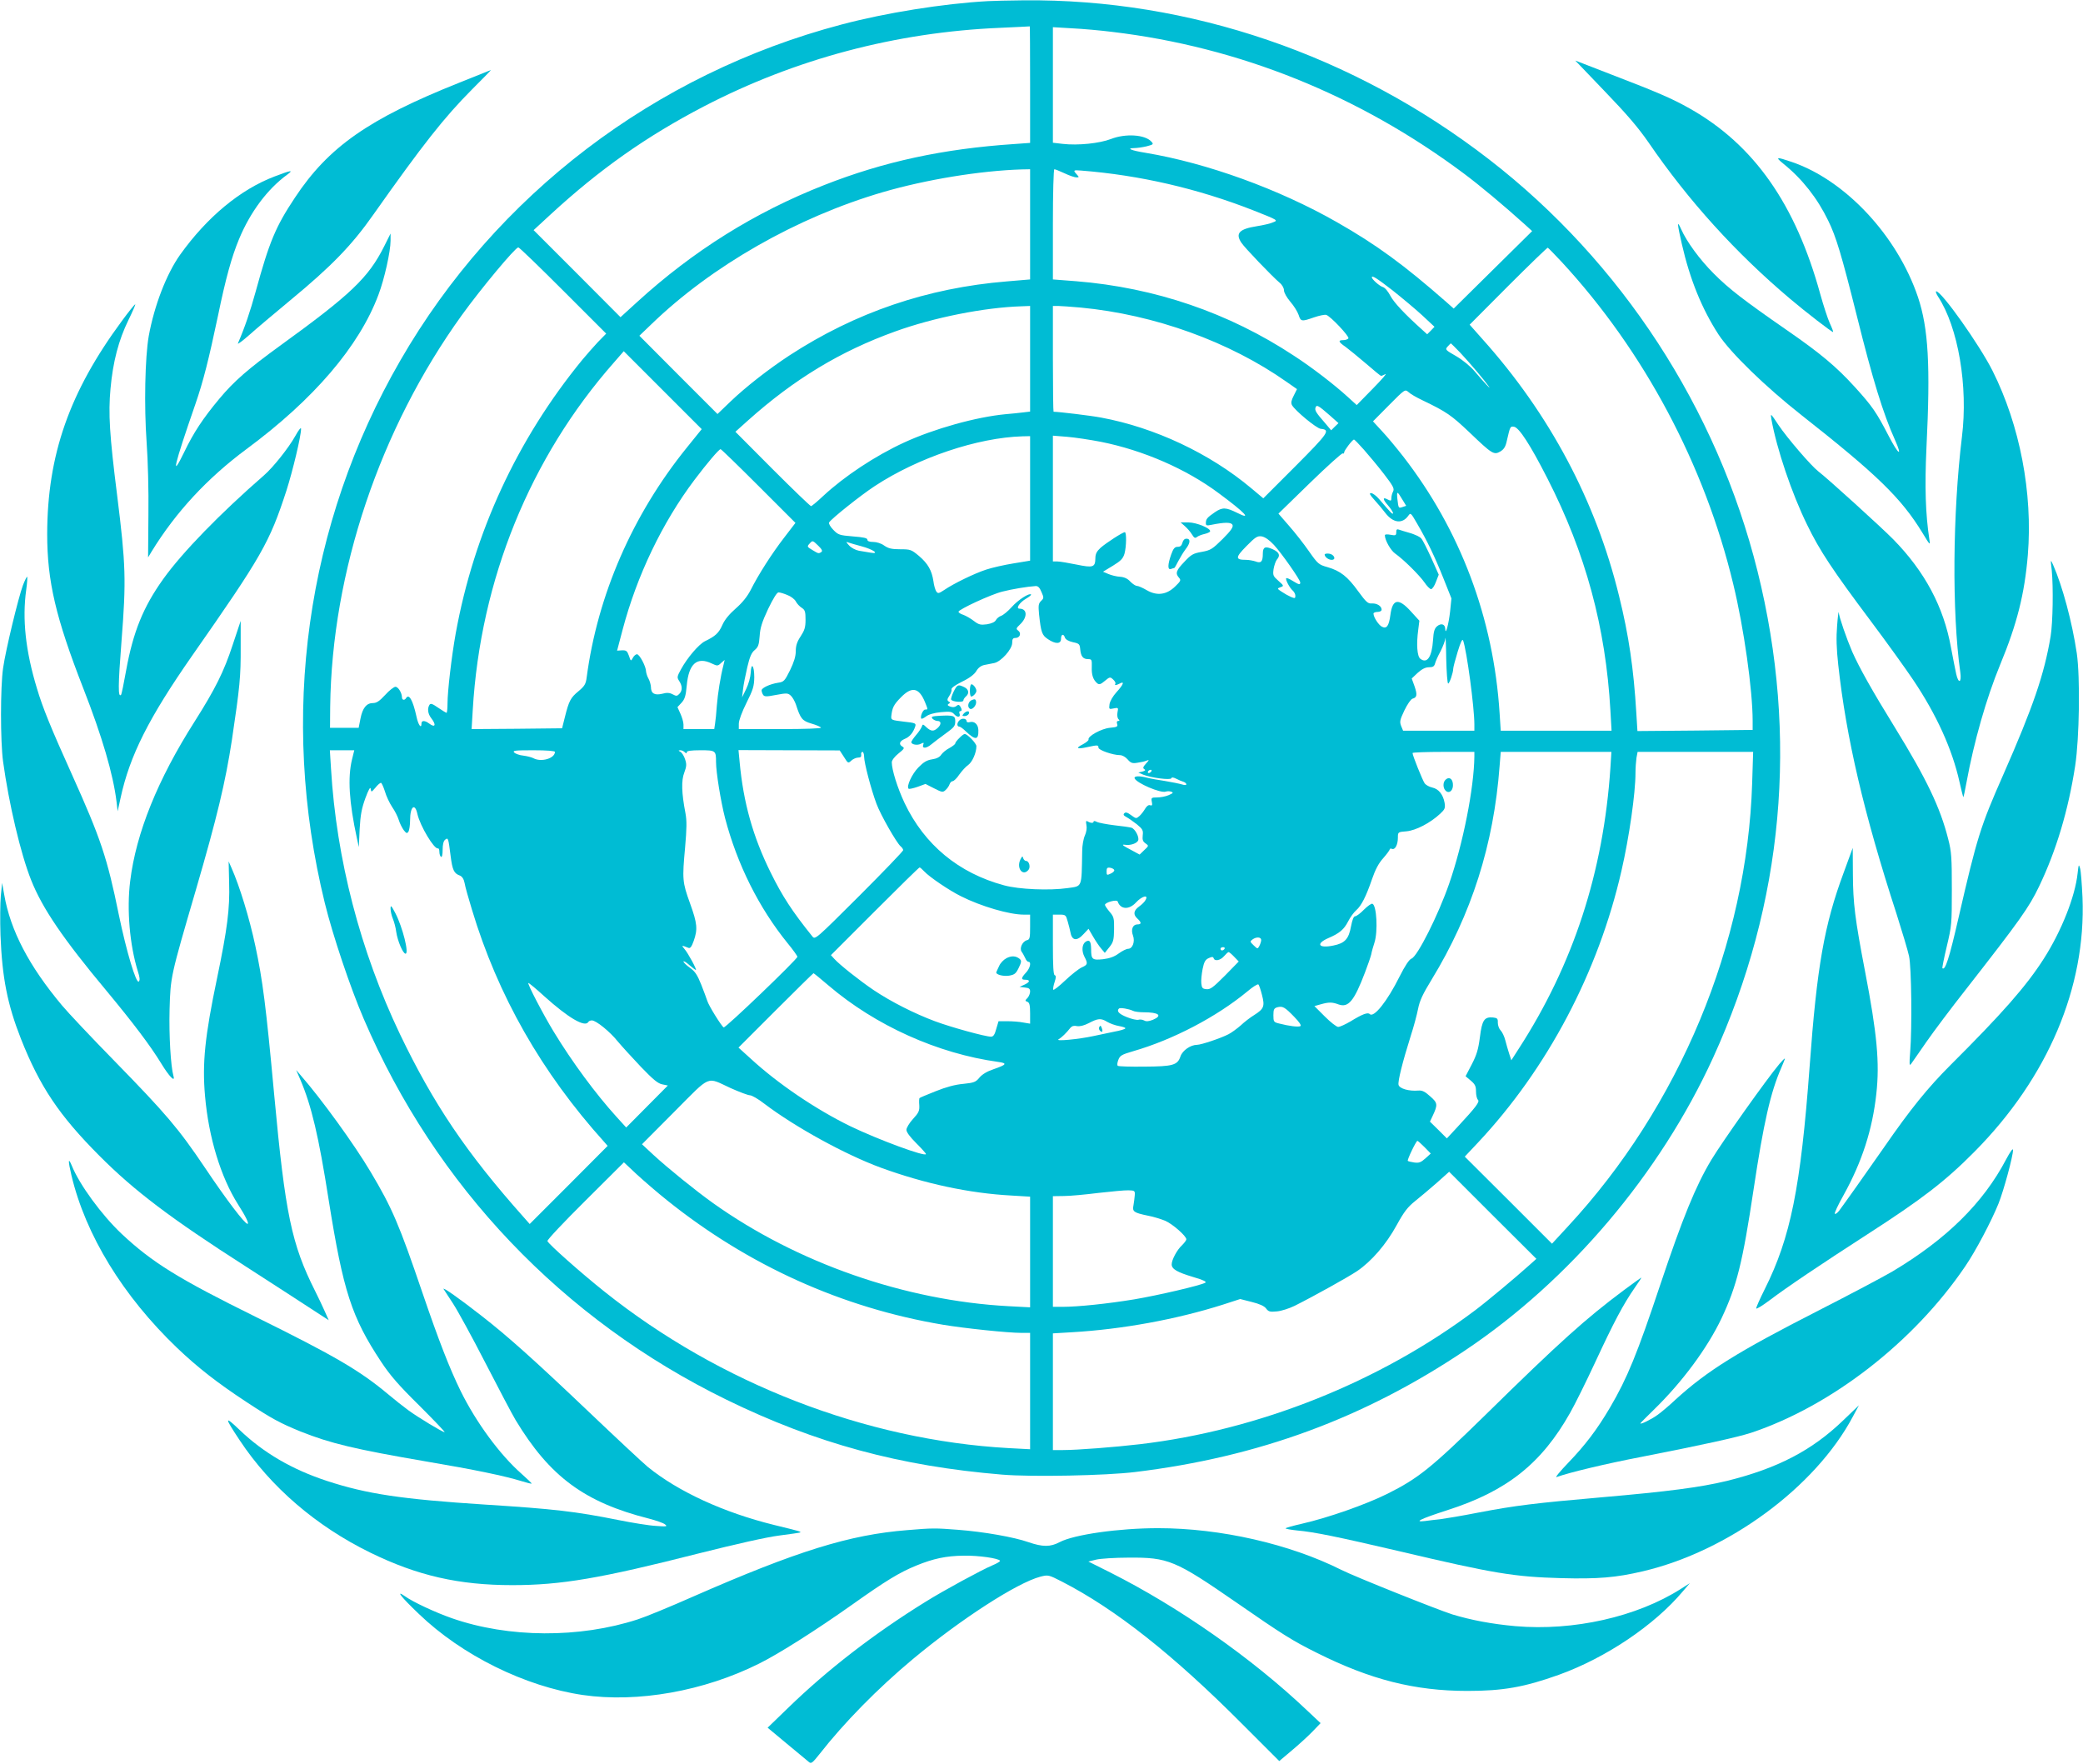 <?xml version="1.0" standalone="no"?>
<!DOCTYPE svg PUBLIC "-//W3C//DTD SVG 20010904//EN"
 "http://www.w3.org/TR/2001/REC-SVG-20010904/DTD/svg10.dtd">
<svg version="1.0" xmlns="http://www.w3.org/2000/svg"
 width="1280pt" height="1084pt" viewBox="0 0 1280 1084"
 preserveAspectRatio="xMidYMid meet">
<g transform="translate(0,1084) scale(0.1,-0.1)"
fill="#00bcd4" stroke="none">
<path d="M6070 10833 c-274 -15 -629 -72 -900 -144 -1147 -303 -2122 -1045
-2710 -2064 -581 -1006 -745 -2188 -464 -3334 48 -196 157 -521 239 -711 442
-1030 1223 -1849 2230 -2341 549 -268 1065 -408 1694 -460 181 -15 637 -6 816
16 758 92 1408 331 2029 748 642 430 1197 1085 1523 1798 433 948 526 1973
273 2989 -249 1000 -836 1901 -1649 2530 -831 643 -1842 988 -2861 978 -91 -1
-190 -3 -220 -5z m260 -512 l0 -359 -97 -7 c-436 -29 -802 -108 -1168 -252
-428 -168 -806 -405 -1150 -719 l-102 -93 -267 268 -267 267 103 95 c303 279
590 481 943 665 562 292 1180 456 1820 483 99 4 181 9 183 9 1 1 2 -160 2
-357z m505 323 c781 -93 1516 -389 2160 -870 98 -73 244 -195 375 -313 l45
-41 -241 -238 -241 -238 -44 39 c-261 229 -430 353 -674 492 -354 202 -797
363 -1175 426 -87 14 -122 28 -72 29 18 0 53 5 78 11 42 11 44 13 29 29 -39
43 -158 51 -248 16 -70 -27 -203 -41 -297 -30 l-60 7 0 355 0 355 118 -7 c64
-3 176 -13 247 -22z m-505 -1182 l0 -339 -142 -12 c-490 -40 -932 -191 -1337
-455 -128 -84 -268 -193 -364 -285 l-78 -75 -240 240 -240 241 73 70 c371 359
895 658 1422 812 267 78 599 132 854 140 l52 1 0 -338z m212 313 c29 -14 62
-25 72 -25 18 0 18 1 3 18 -24 26 -22 28 26 24 360 -28 718 -111 1057 -244
155 -61 155 -62 123 -74 -17 -8 -62 -18 -100 -24 -108 -17 -133 -44 -95 -101
18 -29 192 -210 235 -246 16 -13 27 -33 27 -47 0 -14 17 -44 39 -70 22 -25 44
-61 51 -81 13 -41 18 -42 95 -15 32 11 66 18 75 15 26 -8 143 -132 136 -144
-4 -6 -18 -11 -32 -11 -33 0 -30 -11 14 -41 20 -15 77 -61 126 -103 48 -42 90
-76 93 -76 2 0 14 5 26 11 12 6 -23 -34 -77 -89 l-99 -101 -56 51 c-81 74
-221 182 -331 253 -399 263 -853 418 -1337 457 l-143 11 0 339 c0 194 4 338 9
338 5 0 33 -11 63 -25z m-3082 -720 l265 -265 -51 -52 c-27 -29 -70 -78 -95
-108 -401 -489 -667 -1064 -779 -1684 -25 -140 -50 -353 -50 -428 0 -32 -3
-58 -6 -58 -3 0 -26 14 -51 31 -36 25 -47 29 -54 18 -14 -23 -10 -55 11 -82
33 -42 24 -61 -14 -32 -25 19 -46 19 -46 0 0 -37 -20 -10 -31 43 -22 100 -46
142 -64 112 -9 -15 -25 -12 -25 5 0 27 -23 65 -40 65 -9 0 -38 -22 -63 -50
-35 -38 -53 -50 -75 -50 -40 0 -64 -30 -77 -96 l-11 -56 -88 0 -88 0 1 129
c10 830 305 1708 810 2408 117 162 327 414 346 415 6 0 129 -119 275 -265z
m6137 175 c506 -548 878 -1246 1054 -1980 65 -267 119 -651 119 -840 l0 -55
-354 -4 -354 -3 -7 113 c-16 268 -46 475 -106 717 -143 585 -428 1120 -840
1579 l-78 88 237 238 c130 130 240 236 243 235 4 -2 42 -41 86 -88z m-1040
-174 c59 -47 142 -116 183 -154 l75 -70 -22 -23 -23 -23 -32 29 c-109 98 -172
166 -194 207 -14 27 -33 50 -46 54 -21 6 -68 48 -68 60 0 14 30 -5 127 -80z
m-2227 -420 l0 -325 -42 -5 c-24 -3 -72 -8 -108 -11 -181 -17 -439 -89 -624
-174 -178 -82 -368 -208 -498 -329 -36 -34 -70 -62 -74 -62 -5 0 -112 103
-237 228 l-228 229 78 70 c283 253 567 425 903 546 237 86 549 148 778 155
l52 2 0 -324z m312 314 c452 -43 913 -209 1265 -457 l63 -44 -20 -40 c-15 -29
-18 -44 -11 -58 19 -34 150 -143 177 -146 61 -6 49 -24 -155 -229 l-198 -198
-74 62 c-255 214 -593 373 -922 434 -62 12 -262 36 -293 36 -2 0 -4 146 -4
325 l0 325 33 0 c17 0 80 -5 139 -10z m2331 -277 c56 -59 151 -172 176 -208
17 -25 -30 26 -87 93 -25 30 -72 69 -113 93 -68 39 -70 41 -53 60 9 10 18 19
20 19 1 0 27 -26 57 -57z m-4753 -584 c-333 -412 -548 -905 -615 -1412 -5 -40
-13 -53 -50 -84 -49 -40 -59 -60 -84 -160 l-17 -68 -278 -3 -278 -2 7 117 c47
801 353 1552 868 2136 l60 69 240 -240 239 -239 -92 -114z m4520 292 c150 -72
178 -92 290 -198 140 -134 150 -140 190 -117 22 14 32 29 40 68 20 86 20 87
43 84 31 -4 100 -110 206 -318 235 -460 358 -914 387 -1427 l7 -123 -341 0
-340 0 -7 108 c-37 583 -242 1126 -593 1578 -39 50 -96 119 -128 153 l-57 62
98 99 c98 99 99 99 120 81 11 -11 49 -33 85 -50z m-569 -93 l54 -48 -23 -22
-22 -22 -37 44 c-57 65 -65 79 -59 96 7 19 17 13 87 -48z m-1841 -510 l0 -383
-103 -17 c-56 -9 -131 -26 -167 -38 -71 -23 -201 -86 -259 -126 -32 -21 -37
-22 -47 -9 -6 8 -15 37 -18 63 -10 67 -34 109 -89 156 -47 39 -52 41 -115 41
-53 0 -73 5 -99 23 -18 13 -46 22 -67 22 -24 0 -36 5 -36 14 0 10 -24 15 -89
20 -83 7 -90 9 -121 41 -18 19 -29 38 -25 45 14 23 193 166 280 223 266 175
632 298 908 306 l47 1 0 -382z m436 347 c259 -52 522 -166 721 -314 165 -122
210 -170 115 -122 -69 34 -90 35 -136 4 -48 -33 -56 -42 -56 -67 0 -15 5 -17
33 -11 84 17 124 17 131 -1 5 -13 -10 -35 -61 -86 -63 -62 -73 -69 -128 -79
-53 -9 -66 -17 -107 -61 -51 -53 -57 -71 -33 -98 13 -15 11 -20 -23 -53 -53
-52 -113 -60 -176 -23 -24 14 -51 26 -60 26 -8 0 -26 12 -40 26 -16 18 -36 28
-63 30 -21 1 -53 9 -72 17 l-33 14 61 37 c49 30 62 44 71 74 12 44 13 132 2
132 -13 0 -115 -66 -149 -96 -24 -22 -32 -38 -32 -65 -1 -55 -14 -59 -116 -38
-49 10 -102 19 -117 19 l-28 0 0 386 0 387 88 -7 c48 -4 141 -18 208 -31z
m1615 -48 c30 -34 86 -101 123 -149 57 -74 65 -90 57 -107 -6 -11 -11 -29 -11
-41 0 -18 -3 -19 -21 -10 -34 19 -34 3 0 -35 17 -20 31 -41 31 -48 -1 -11 -11
-1 -86 87 -17 20 -39 36 -49 36 -13 0 -8 -10 21 -42 22 -24 52 -60 67 -80 48
-62 104 -69 141 -17 14 20 16 18 54 -48 62 -106 109 -204 162 -337 l49 -123
-8 -79 c-9 -81 -29 -153 -30 -108 -1 29 -25 37 -50 16 -16 -13 -22 -33 -25
-85 -7 -104 -36 -147 -78 -115 -20 15 -25 90 -13 178 l7 56 -52 57 c-76 84
-113 78 -126 -21 -9 -68 -23 -88 -52 -73 -21 11 -52 59 -52 81 0 5 11 10 25
10 15 0 25 6 25 14 0 22 -29 40 -60 38 -24 -2 -35 8 -84 75 -65 90 -109 125
-188 148 -54 15 -60 20 -114 97 -31 45 -86 115 -122 156 l-66 76 193 188 c106
103 197 185 202 182 5 -3 9 0 9 7 0 11 50 77 60 78 3 1 30 -27 61 -62z m-3719
-224 l226 -226 -69 -90 c-75 -97 -159 -228 -207 -324 -21 -40 -51 -77 -91
-112 -39 -34 -68 -69 -82 -101 -22 -50 -43 -69 -107 -100 -38 -19 -108 -101
-147 -172 -25 -46 -26 -50 -11 -73 20 -31 20 -59 0 -79 -13 -14 -19 -14 -41
-2 -19 10 -36 11 -64 3 -47 -11 -69 2 -69 42 -1 14 -7 37 -15 51 -8 14 -14 34
-15 44 0 30 -40 106 -56 106 -7 0 -19 -10 -25 -22 -12 -22 -13 -22 -24 12 -11
30 -16 35 -43 34 l-30 -2 34 129 c88 333 244 658 442 921 77 102 150 188 160
188 4 0 109 -102 234 -227z m3957 -85 l22 -36 -21 -7 c-27 -9 -26 -9 -33 48
-5 52 -2 52 32 -5z m-791 -276 c49 -53 162 -215 162 -231 0 -16 -8 -14 -47 10
-19 12 -36 19 -39 16 -7 -7 21 -60 40 -76 9 -8 16 -22 16 -32 0 -16 -3 -17
-27 -7 -16 7 -41 21 -57 32 -29 19 -29 20 -7 28 21 7 21 9 -13 39 -33 29 -35
34 -30 72 4 23 13 49 20 58 23 26 16 45 -25 64 -47 21 -61 14 -61 -28 0 -48
-11 -60 -44 -47 -15 5 -42 10 -59 10 -67 0 -67 14 2 84 57 58 68 64 95 60 20
-4 46 -22 74 -52z m-2781 -44 c-17 -11 -18 -10 -56 13 -32 19 -33 21 -15 40
17 19 18 19 51 -13 24 -23 29 -34 20 -40z m248 35 c71 -19 113 -49 55 -39 -19
3 -52 9 -72 12 -21 4 -47 18 -60 32 -21 23 -21 25 -3 18 11 -4 47 -14 80 -23z
m1105 -281 c15 -34 15 -38 -3 -55 -16 -16 -17 -28 -12 -82 12 -111 18 -128 54
-152 47 -32 81 -31 81 2 0 29 16 33 24 7 4 -11 22 -22 49 -28 39 -8 42 -12 45
-44 4 -44 18 -60 48 -60 23 0 24 -4 23 -48 -2 -49 8 -79 34 -101 12 -9 21 -6
46 15 30 25 33 26 51 9 11 -10 17 -22 14 -26 -7 -12 3 -11 27 1 31 17 23 -6
-20 -53 -22 -24 -40 -55 -43 -74 -4 -31 -3 -32 25 -26 29 6 30 5 24 -24 -3
-17 -1 -35 6 -42 8 -8 8 -11 -2 -11 -8 0 -10 -7 -6 -19 5 -16 -1 -19 -45 -23
-52 -5 -137 -52 -131 -72 2 -5 -14 -18 -34 -29 -48 -24 -39 -32 25 -18 65 14
70 14 70 -3 0 -15 89 -46 132 -46 14 0 34 -11 47 -26 19 -22 29 -26 59 -21 21
3 46 8 57 13 18 7 18 5 -3 -18 -18 -20 -21 -28 -10 -34 9 -6 6 -10 -12 -15
l-25 -6 30 -13 c47 -19 168 -35 173 -22 2 7 12 6 30 -3 15 -8 35 -16 45 -19 9
-3 17 -10 17 -15 0 -6 -11 -6 -27 -1 -16 5 -62 14 -103 21 -41 6 -91 15 -110
20 -50 13 -82 11 -78 -3 10 -29 161 -94 192 -82 9 3 24 3 34 -1 14 -5 11 -9
-17 -21 -18 -8 -50 -14 -71 -14 -35 0 -37 -2 -32 -27 4 -20 2 -25 -10 -21 -9
4 -21 -4 -31 -21 -8 -14 -24 -35 -35 -45 -20 -17 -21 -17 -51 5 -23 17 -34 20
-42 12 -8 -8 -5 -14 12 -23 13 -7 42 -27 65 -45 35 -29 40 -37 36 -68 -3 -27
1 -38 17 -49 21 -15 21 -15 -8 -42 l-28 -27 -48 26 c-58 30 -67 38 -40 34 31
-5 72 9 79 27 8 20 -19 71 -41 78 -10 3 -57 10 -105 15 -48 6 -97 15 -108 21
-12 6 -20 7 -20 1 0 -10 -19 -9 -37 2 -10 6 -11 0 -7 -22 4 -19 0 -43 -9 -64
-9 -19 -17 -62 -17 -98 -4 -228 2 -213 -90 -226 -111 -16 -299 -8 -390 17
-279 75 -489 249 -611 505 -44 93 -79 205 -79 251 0 12 17 35 41 54 35 28 39
34 25 42 -25 14 -19 34 14 48 30 12 52 39 64 76 6 20 2 22 -71 30 -75 9 -78
10 -76 34 6 52 14 69 58 114 68 70 112 62 149 -28 19 -47 19 -46 1 -46 -14 0
-33 -46 -23 -56 3 -2 16 4 29 14 15 12 49 22 90 26 58 5 68 4 84 -14 19 -21
40 -17 31 6 -3 8 -1 14 4 14 12 0 12 11 1 29 -8 12 -13 12 -24 3 -9 -8 -22 -9
-37 -4 -17 6 -20 11 -11 17 11 6 11 9 0 15 -10 7 -9 14 5 35 10 15 15 32 13
39 -3 8 22 26 64 47 46 22 76 45 88 65 12 21 30 34 50 38 17 3 44 9 61 12 42
9 110 85 110 124 0 23 4 30 20 30 27 0 38 29 17 45 -15 11 -13 15 12 39 46 44
44 96 -4 96 -25 0 0 38 41 62 19 11 33 23 30 25 -11 11 -80 -33 -119 -77 -23
-26 -53 -50 -65 -54 -12 -4 -27 -16 -32 -26 -6 -12 -26 -21 -55 -26 -39 -5
-50 -3 -80 20 -19 15 -49 32 -65 38 -17 5 -30 14 -30 19 0 14 200 107 270 124
58 15 154 31 205 34 14 0 24 -10 35 -37z m-1562 -18 c22 -8 45 -26 52 -39 7
-14 24 -32 37 -40 20 -13 23 -24 23 -73 0 -47 -6 -65 -30 -102 -22 -33 -30
-57 -30 -91 0 -32 -11 -67 -35 -117 -33 -66 -38 -72 -73 -77 -51 -8 -102 -32
-102 -47 0 -7 4 -19 9 -27 8 -12 19 -13 80 -1 65 12 73 12 91 -5 10 -9 24 -34
31 -54 28 -87 38 -100 95 -117 29 -8 56 -20 59 -25 4 -5 -94 -9 -249 -9 l-256
0 0 33 c0 20 19 72 47 128 41 82 47 102 48 158 0 72 -19 96 -22 26 -1 -24 -13
-68 -27 -97 l-26 -53 6 50 c3 28 15 88 26 135 15 64 26 90 46 106 21 18 26 31
30 85 3 50 14 86 52 167 31 64 54 102 64 102 9 0 33 -7 54 -16z m4061 -544 c8
0 31 67 31 91 0 8 12 54 27 103 19 62 29 83 34 70 22 -61 69 -410 69 -516 l0
-38 -219 0 -219 0 -12 29 c-10 26 -8 37 20 96 19 39 40 69 50 72 28 7 30 25
12 77 l-17 47 37 35 c26 23 47 34 69 34 24 0 32 5 37 22 3 13 18 47 34 76 15
30 29 66 30 81 1 14 4 -43 5 -126 2 -84 7 -153 12 -153z m-4525 123 c34 -16
37 -16 57 3 l22 19 -7 -30 c-19 -74 -35 -176 -41 -250 -3 -44 -8 -95 -11 -112
l-5 -33 -94 0 -95 0 0 28 c0 15 -9 45 -19 67 l-18 40 25 27 c20 22 26 41 32
105 12 135 63 180 154 136z m-2211 -590 c-27 -112 -18 -261 30 -483 l12 -55 5
110 c5 88 12 126 35 190 20 54 31 73 33 58 3 -22 4 -22 29 7 13 17 29 30 34
30 4 0 15 -24 24 -52 8 -29 29 -73 45 -97 17 -24 35 -61 41 -81 6 -20 20 -47
30 -61 16 -20 20 -22 29 -9 5 8 10 40 10 70 0 85 30 109 45 38 17 -74 103
-217 126 -211 5 2 9 -8 9 -21 0 -14 5 -28 10 -31 6 -4 10 13 10 43 0 32 5 54
15 62 19 16 20 11 34 -99 11 -88 21 -108 57 -121 14 -6 24 -21 29 -46 3 -21
24 -94 45 -163 159 -528 428 -1001 814 -1429 l20 -23 -239 -240 -240 -240 -38
43 c-350 393 -553 694 -759 1123 -244 511 -391 1076 -424 1633 l-7 112 75 0
75 0 -14 -57z m1247 47 c0 -40 -84 -65 -132 -39 -11 6 -39 13 -62 16 -22 2
-48 11 -56 19 -12 12 3 14 118 14 81 0 132 -4 132 -10z m798 -2 c9 -9 12 -9
12 0 0 8 25 12 84 12 94 0 96 -2 96 -72 0 -63 29 -241 55 -343 75 -286 208
-553 386 -772 33 -40 59 -77 59 -82 0 -15 -443 -440 -453 -434 -14 8 -94 137
-101 164 -4 13 -21 58 -37 99 -24 60 -38 81 -69 103 -22 16 -40 33 -40 39 0 5
16 -4 35 -21 20 -17 38 -31 41 -31 8 0 -48 104 -70 129 -20 23 -18 24 24 7 11
-5 20 6 33 43 25 71 22 107 -23 231 -47 130 -48 147 -30 344 10 115 11 162 2
210 -24 124 -26 201 -7 249 14 38 15 51 5 81 -6 20 -19 40 -28 46 -15 8 -15 9
-1 10 8 0 20 -5 27 -12z m978 -29 c25 -40 26 -41 46 -22 11 10 30 18 42 18 14
0 20 5 18 18 -2 9 2 17 8 17 5 0 10 -14 10 -30 0 -37 43 -201 76 -289 26 -70
123 -239 148 -261 9 -7 16 -18 16 -24 0 -6 -122 -133 -270 -281 -268 -267
-271 -270 -288 -249 -123 153 -184 246 -256 392 -109 220 -168 430 -191 680
l-7 73 311 -1 311 -1 26 -40z m3874 4 c-2 -196 -70 -538 -155 -783 -67 -193
-195 -447 -231 -460 -15 -6 -39 -42 -74 -111 -75 -151 -158 -255 -183 -230
-12 12 -45 0 -118 -45 -31 -18 -65 -34 -76 -34 -10 0 -47 29 -82 64 l-64 64
39 11 c50 14 70 14 110 -1 60 -21 95 21 162 197 17 44 34 94 38 110 3 17 12
49 20 73 22 68 14 230 -13 239 -6 2 -29 -14 -51 -36 -22 -23 -47 -41 -54 -41
-10 0 -18 -21 -26 -62 -14 -78 -38 -104 -109 -118 -91 -19 -110 11 -30 46 68
29 96 53 121 102 13 26 36 57 50 69 32 28 61 86 97 191 20 58 40 97 69 129 22
25 40 50 40 54 0 5 6 6 14 3 19 -7 36 26 36 69 0 34 0 35 53 39 57 5 146 51
207 108 29 27 32 35 27 67 -9 51 -37 86 -76 94 -18 4 -38 15 -46 25 -13 18
-75 172 -75 187 0 4 86 7 190 7 l190 0 0 -27z m836 -70 c-43 -642 -228 -1209
-564 -1728 l-45 -70 -13 40 c-7 22 -18 59 -24 83 -6 24 -19 51 -29 61 -9 9
-17 30 -17 47 1 25 -3 29 -29 32 -54 5 -68 -16 -81 -121 -10 -76 -20 -109 -50
-167 l-38 -73 32 -27 c26 -22 32 -34 32 -66 0 -22 5 -45 12 -52 12 -12 -10
-42 -126 -167 l-65 -70 -52 52 -52 51 16 34 c33 70 32 81 -14 121 -32 29 -49
38 -73 36 -59 -5 -116 12 -122 35 -5 22 24 139 75 301 18 55 38 130 45 166 10
51 29 91 84 181 244 400 381 828 417 1311 l7 87 340 0 340 0 -6 -97z m871 -95
c-31 -987 -447 -1986 -1134 -2726 l-96 -104 -268 268 -268 267 81 86 c426 454
740 1048 882 1671 47 204 86 475 86 600 0 30 3 72 6 93 l7 37 355 0 355 0 -6
-192z m-3692 72 c-3 -5 -11 -10 -16 -10 -6 0 -7 5 -4 10 3 6 11 10 16 10 6 0
7 -4 4 -10z m-1395 -615 c33 -35 154 -117 225 -152 123 -62 297 -113 386 -113
l39 0 0 -76 c0 -66 -2 -77 -19 -81 -28 -7 -48 -50 -33 -71 7 -9 16 -27 22 -39
5 -13 14 -23 20 -23 19 0 10 -39 -15 -66 -30 -32 -32 -44 -7 -44 33 0 33 -13
0 -29 l-33 -15 33 -4 c25 -2 32 -8 32 -24 0 -12 -7 -30 -16 -40 -16 -16 -16
-18 0 -24 12 -5 16 -20 16 -70 l0 -64 -42 7 c-24 5 -68 8 -98 8 l-54 0 -14
-47 c-9 -35 -18 -48 -32 -48 -35 0 -246 58 -345 95 -126 47 -270 120 -376 191
-86 58 -211 157 -243 193 l-20 22 269 269 c149 149 272 270 276 270 3 0 16
-11 29 -25z m1167 9 c2 -6 -8 -16 -22 -22 -23 -11 -25 -10 -25 14 0 20 4 25
22 22 12 -2 23 -8 25 -14z m193 -183 c-5 -11 -23 -29 -40 -41 -35 -25 -38 -50
-10 -75 25 -23 25 -35 0 -35 -29 0 -42 -31 -28 -68 14 -37 -2 -82 -30 -82 -10
0 -36 -13 -58 -29 -27 -20 -56 -30 -96 -35 -66 -7 -73 -1 -73 61 -1 49 -9 61
-33 47 -23 -15 -27 -56 -8 -93 22 -42 20 -49 -16 -65 -18 -8 -64 -44 -103 -81
-38 -36 -71 -62 -73 -56 -2 6 2 28 9 48 9 28 9 38 0 41 -8 3 -11 58 -11 188
l0 184 40 0 c38 0 40 -2 51 -42 7 -24 14 -52 16 -63 9 -56 40 -61 83 -13 l29
31 28 -48 c15 -26 38 -60 50 -74 l22 -26 28 35 c24 30 28 43 29 110 1 69 -2
78 -28 108 -15 18 -28 37 -28 42 0 15 73 35 78 21 17 -50 70 -53 113 -6 36 39
78 50 59 16z m710 -247 c0 -8 -5 -24 -11 -36 -11 -20 -11 -20 -35 3 -23 22
-24 24 -8 36 24 18 54 16 54 -3z m-225 -54 c-3 -5 -10 -10 -16 -10 -5 0 -9 5
-9 10 0 6 7 10 16 10 8 0 12 -4 9 -10z m59 -49 l28 -29 -85 -87 c-73 -73 -90
-86 -114 -83 -24 2 -28 8 -31 36 -2 18 2 57 8 88 9 44 17 58 38 67 20 9 26 9
30 -1 6 -20 41 -14 64 13 12 14 24 25 28 25 3 0 19 -13 34 -29z m-2492 -177
c287 -245 670 -418 1042 -469 58 -8 52 -17 -29 -45 -39 -13 -69 -31 -86 -51
-23 -28 -33 -32 -100 -39 -49 -4 -107 -20 -169 -45 -52 -21 -97 -39 -99 -42
-3 -2 -4 -22 -2 -44 2 -35 -4 -47 -39 -85 -22 -24 -40 -54 -40 -66 0 -15 22
-44 60 -82 33 -33 60 -63 60 -67 0 -20 -293 88 -465 171 -211 103 -445 261
-613 416 l-74 67 229 229 c125 125 230 228 232 228 2 0 44 -34 93 -76z m-1747
-66 c148 -133 249 -192 270 -158 3 6 13 10 22 10 26 0 111 -69 159 -129 26
-31 90 -101 143 -157 74 -77 104 -102 131 -107 l34 -7 -128 -129 -128 -129
-60 66 c-127 140 -272 336 -385 522 -63 103 -166 300 -156 300 4 0 49 -37 98
-82z m4410 8 c18 -69 12 -85 -48 -123 -23 -14 -61 -43 -83 -64 -23 -20 -57
-45 -75 -54 -46 -24 -168 -65 -193 -65 -40 0 -90 -35 -102 -71 -18 -54 -46
-62 -222 -63 -85 -1 -158 1 -163 5 -5 3 -4 18 3 36 10 27 20 33 92 54 243 70
511 210 701 367 33 28 63 47 68 43 4 -4 14 -33 22 -65z m198 -134 c31 -32 45
-52 38 -57 -12 -7 -69 0 -131 16 -33 8 -35 11 -35 51 0 36 4 43 25 49 32 8 45
1 103 -59z m-991 37 c9 -5 38 -9 65 -9 94 0 119 -20 58 -46 -26 -10 -41 -12
-55 -4 -10 5 -26 7 -34 4 -9 -3 -41 4 -71 16 -50 20 -65 37 -49 53 7 7 61 -2
86 -14z m-158 -68 c17 -10 50 -22 74 -26 23 -4 40 -10 37 -14 -2 -5 -33 -14
-67 -20 -35 -7 -92 -19 -128 -27 -93 -20 -239 -34 -215 -20 19 11 47 38 73 71
10 11 22 14 40 10 18 -3 42 3 72 18 57 30 75 32 114 8z m-2314 -407 c54 -24
107 -44 118 -44 12 0 52 -23 89 -52 190 -144 498 -313 716 -393 269 -98 542
-157 801 -171 l116 -7 0 -340 0 -340 -132 7 c-637 34 -1301 266 -1817 634
-109 78 -277 214 -366 296 l-70 65 200 201 c228 229 193 214 345 144z m4264
-363 l38 -39 -33 -30 c-28 -25 -40 -29 -69 -25 -19 3 -37 7 -39 10 -6 4 51
123 59 123 3 0 23 -18 44 -39z m-4654 -327 c499 -400 1075 -660 1695 -764 132
-22 398 -50 482 -50 l53 0 0 -358 0 -357 -132 7 c-878 49 -1776 397 -2483 961
-141 112 -344 292 -351 311 -3 7 102 118 233 248 l237 236 80 -75 c45 -41 128
-113 186 -159z m5293 -402 c-74 -67 -261 -223 -328 -273 -585 -440 -1329 -737
-2060 -823 -153 -18 -384 -36 -472 -36 l-63 0 0 359 0 358 118 7 c309 18 641
79 925 169 l108 35 71 -18 c48 -12 77 -25 88 -40 15 -20 24 -22 66 -18 27 2
76 18 109 34 118 59 330 177 385 214 88 60 178 164 242 281 46 84 68 112 114
149 31 25 91 75 133 112 l76 68 268 -268 268 -267 -48 -43z m-2420 433 c-1
-16 -5 -44 -8 -62 -8 -38 3 -45 90 -63 33 -6 80 -21 105 -31 46 -20 130 -94
130 -114 0 -6 -12 -22 -26 -36 -31 -28 -64 -90 -64 -118 0 -29 33 -48 133 -78
62 -18 84 -29 73 -35 -31 -17 -288 -77 -436 -102 -164 -27 -347 -46 -442 -46
l-58 0 0 340 0 340 68 1 c37 0 132 9 212 19 80 9 163 17 185 16 38 -1 40 -3
38 -31z"/>
<path d="M7281 7607 c14 -12 34 -35 43 -50 14 -23 20 -26 32 -16 8 6 28 14 46
18 17 4 33 11 34 16 6 18 -84 55 -133 55 l-48 0 26 -23z"/>
<path d="M7266 7505 c-5 -18 -13 -25 -29 -25 -18 0 -27 -10 -40 -47 -22 -62
-23 -97 -1 -89 9 3 17 6 20 6 2 0 13 19 25 43 12 23 32 56 45 73 29 37 31 64
5 64 -12 0 -21 -9 -25 -25z"/>
<path d="M8580 7570 c0 -20 -4 -22 -35 -16 -22 4 -35 3 -35 -3 0 -30 36 -94
64 -113 51 -36 146 -130 178 -175 16 -24 35 -43 42 -43 7 0 21 20 30 45 l17
44 -46 103 c-26 57 -53 111 -62 120 -8 10 -39 24 -69 33 -29 8 -60 18 -69 21
-11 4 -15 0 -15 -16z"/>
<path d="M8140 7433 c0 -15 23 -33 43 -33 30 0 16 34 -16 38 -15 2 -27 -1 -27
-5z"/>
<path d="M5967 6634 c-10 -10 -9 -74 1 -74 12 0 32 22 32 35 0 18 -25 47 -33
39z"/>
<path d="M5860 6590 c-11 -23 -18 -45 -15 -49 8 -14 75 -19 75 -5 0 6 7 17 15
24 23 19 18 45 -10 58 -38 18 -43 16 -65 -28z"/>
<path d="M5973 6539 c-24 -9 -31 -43 -13 -54 15 -9 42 22 38 44 -2 15 -8 17
-25 10z"/>
<path d="M5922 6455 c-11 -13 -10 -15 7 -15 10 0 21 7 25 15 7 19 -15 19 -32
0z"/>
<path d="M5777 6442 c-50 -3 -57 -5 -47 -18 7 -7 21 -14 31 -14 24 0 24 -22 1
-43 -25 -23 -41 -21 -69 4 -22 21 -23 21 -29 3 -4 -10 -20 -34 -36 -52 -15
-18 -28 -37 -28 -42 0 -15 38 -22 59 -10 17 8 19 8 15 -4 -11 -27 17 -27 50 1
19 15 56 44 83 63 58 42 63 48 63 81 0 31 -12 35 -93 31z"/>
<path d="M5895 6413 c-16 -16 -16 -38 1 -38 5 0 23 -13 39 -29 59 -56 79 -54
77 8 -1 35 -24 56 -52 49 -11 -3 -20 -1 -20 5 0 18 -29 22 -45 5z"/>
<path d="M5895 6305 c-14 -13 -25 -28 -25 -33 0 -5 -16 -17 -35 -28 -20 -10
-43 -29 -51 -41 -9 -15 -29 -25 -57 -29 -32 -5 -52 -17 -84 -50 -39 -40 -74
-116 -60 -130 3 -4 28 2 55 11 l49 18 53 -27 c49 -25 54 -26 71 -10 10 9 21
25 24 35 4 11 12 19 19 19 7 0 26 18 41 41 16 22 40 49 55 59 25 18 50 75 50
115 0 17 -55 75 -72 75 -5 0 -20 -11 -33 -25z"/>
<path d="M6270 5558 c-25 -53 15 -105 50 -63 14 17 4 55 -15 55 -7 0 -15 8
-18 18 -3 14 -6 12 -17 -10z"/>
<path d="M2400 5257 c0 -15 6 -43 14 -62 8 -19 18 -56 21 -82 8 -54 41 -133
57 -133 23 0 -18 163 -62 248 -26 49 -30 53 -30 29z"/>
<path d="M8882 6048 c-17 -17 -15 -53 3 -68 23 -19 47 6 43 44 -3 33 -25 45
-46 24z"/>
<path d="M6184 4952 c-17 -9 -37 -30 -44 -47 -8 -16 -15 -33 -17 -37 -9 -15
40 -29 78 -23 34 6 42 13 59 48 16 33 18 43 8 53 -23 21 -52 23 -84 6z"/>
<path d="M6756 4531 c-5 -7 -3 -18 3 -24 14 -14 20 -6 11 17 -5 15 -9 16 -14
7z"/>
<path d="M9862 10278 c135 -140 205 -222 268 -313 245 -358 537 -680 870 -961
97 -82 255 -204 264 -204 3 0 -6 24 -20 54 -13 29 -39 109 -58 177 -152 555
-409 921 -804 1143 -108 61 -199 100 -475 206 l-227 88 182 -190z"/>
<path d="M2820 10331 c-554 -221 -802 -394 -1008 -706 -119 -179 -157 -271
-241 -577 -34 -123 -66 -218 -109 -318 -3 -8 28 15 69 51 40 36 155 133 254
215 253 209 377 337 509 525 305 432 435 597 608 771 65 65 117 118 115 118
-1 -1 -90 -36 -197 -79z"/>
<path d="M10960 9833 c116 -94 207 -210 274 -348 49 -99 83 -214 176 -585 98
-394 162 -602 235 -764 48 -108 21 -91 -39 25 -76 147 -101 183 -209 302 -113
124 -209 205 -422 352 -261 181 -353 252 -445 345 -85 85 -165 194 -200 273
-26 58 -24 34 5 -93 50 -219 124 -399 225 -555 74 -113 287 -320 509 -495 464
-365 614 -510 745 -725 46 -76 48 -78 42 -40 -24 157 -29 325 -18 563 25 507
12 734 -52 926 -127 377 -446 719 -776 831 -97 33 -103 31 -50 -12z"/>
<path d="M1688 9756 c-211 -80 -415 -249 -581 -481 -84 -118 -159 -313 -193
-500 -23 -132 -29 -431 -13 -653 8 -110 13 -294 11 -447 l-2 -260 21 35 c149
243 342 451 583 630 414 306 694 633 812 950 36 95 74 265 74 331 l0 44 -39
-78 c-97 -194 -206 -297 -641 -612 -193 -140 -282 -217 -372 -325 -100 -120
-158 -207 -216 -328 -84 -173 -64 -88 68 293 49 141 83 277 140 547 47 228 84
361 129 469 69 166 174 307 296 396 41 30 25 28 -77 -11z"/>
<path d="M11909 9018 c124 -189 186 -551 147 -863 -57 -469 -62 -1076 -10
-1446 9 -64 -11 -73 -25 -11 -6 26 -20 99 -32 162 -45 251 -161 468 -355 666
-72 73 -402 373 -461 418 -44 34 -191 205 -244 284 -49 74 -50 75 -44 37 33
-184 126 -459 220 -650 77 -159 157 -279 390 -590 99 -132 216 -295 261 -362
144 -214 240 -426 285 -627 11 -50 22 -92 23 -94 2 -2 11 39 20 90 46 251 122
518 207 724 104 251 150 435 170 674 31 381 -49 797 -217 1132 -80 159 -313
488 -346 488 -5 0 0 -15 11 -32z"/>
<path d="M749 8868 c-323 -437 -458 -824 -459 -1309 0 -290 52 -513 222 -949
116 -297 183 -526 204 -695 l7 -60 18 82 c56 260 174 493 439 873 430 615 476
696 580 1015 39 122 90 335 90 380 0 12 -15 -7 -36 -45 -41 -73 -135 -191
-191 -240 -269 -234 -502 -473 -620 -638 -123 -172 -185 -325 -228 -562 -14
-79 -28 -147 -31 -149 -19 -20 -19 52 3 334 29 369 26 465 -27 890 -47 372
-55 504 -41 656 15 167 50 299 110 422 26 53 45 97 42 97 -4 0 -41 -46 -82
-102z"/>
<path d="M12608 7335 c10 -103 7 -319 -7 -405 -39 -233 -106 -430 -293 -855
-138 -313 -159 -379 -273 -875 -57 -249 -82 -326 -99 -309 -2 2 10 63 27 134
30 126 31 137 31 350 0 193 -2 231 -22 308 -49 195 -133 370 -328 687 -139
225 -218 366 -262 465 -34 79 -81 214 -83 242 -1 10 -6 -27 -10 -82 -6 -72 -4
-140 7 -240 49 -448 157 -912 358 -1530 35 -110 70 -227 77 -260 15 -67 19
-439 7 -590 -6 -72 -5 -87 5 -73 6 9 49 69 94 135 45 65 154 210 243 323 336
430 388 504 450 633 106 221 180 469 222 742 26 171 31 543 10 690 -29 194
-88 413 -146 545 -16 35 -16 34 -8 -35z"/>
<path d="M141 7244 c-28 -75 -106 -397 -122 -509 -17 -116 -17 -453 0 -575 36
-261 108 -566 172 -727 69 -174 196 -361 465 -683 165 -199 267 -334 335 -445
48 -79 87 -119 75 -77 -17 60 -28 250 -24 408 6 204 5 200 162 737 130 446
181 659 221 920 49 328 55 391 54 572 l0 160 -49 -147 c-54 -165 -107 -271
-235 -473 -226 -355 -359 -684 -395 -979 -22 -174 -3 -393 47 -554 12 -37 14
-55 6 -63 -16 -16 -76 184 -123 411 -71 349 -111 468 -288 861 -129 286 -180
411 -215 529 -70 230 -91 426 -66 605 6 42 8 79 6 81 -2 3 -14 -21 -26 -52z"/>
<path d="M11329 5477 c-119 -321 -164 -574 -209 -1192 -55 -743 -117 -1050
-276 -1367 -30 -60 -54 -114 -52 -118 2 -5 39 18 83 51 104 79 314 220 599
404 337 217 481 328 661 510 449 454 684 1008 662 1560 -4 83 -10 164 -15 180
-8 27 -9 24 -15 -30 -15 -144 -100 -357 -208 -526 -108 -169 -255 -336 -574
-654 -139 -139 -246 -271 -407 -504 -110 -158 -247 -351 -277 -391 -11 -14
-23 -22 -26 -18 -4 3 20 55 54 115 113 204 177 402 201 622 21 190 5 367 -70
756 -61 318 -73 415 -74 592 -1 90 -1 163 -1 163 0 0 -25 -69 -56 -153z"/>
<path d="M1408 5416 c5 -158 -11 -284 -74 -586 -75 -358 -92 -523 -74 -725 22
-254 97 -499 203 -666 48 -75 69 -119 58 -119 -17 0 -129 147 -261 344 -163
242 -237 329 -556 656 -143 146 -288 300 -322 341 -204 243 -318 462 -356 681
l-13 73 -8 -80 c-4 -44 -5 -152 -2 -240 10 -264 43 -428 126 -639 116 -293
235 -470 481 -717 215 -216 438 -385 905 -684 194 -125 316 -204 477 -309 l28
-18 -25 56 c-14 31 -40 87 -59 124 -144 286 -183 471 -251 1204 -51 553 -71
705 -116 916 -36 170 -97 368 -146 478 l-18 41 3 -131z"/>
<path d="M10934 4302 c-82 -98 -349 -475 -418 -589 -96 -160 -176 -356 -314
-768 -141 -423 -203 -574 -308 -753 -80 -136 -153 -232 -258 -341 -50 -52 -82
-91 -71 -87 77 28 302 82 526 125 373 73 582 119 669 147 495 165 1002 559
1317 1024 63 92 161 278 204 385 33 83 89 291 89 329 0 13 -17 -10 -43 -59
-141 -268 -367 -490 -697 -687 -58 -34 -262 -142 -454 -240 -498 -254 -686
-371 -881 -549 -38 -36 -87 -77 -108 -92 -35 -26 -107 -62 -107 -53 0 2 37 39
81 82 175 170 330 379 418 564 94 200 129 340 197 793 61 406 104 596 170 746
13 30 23 55 22 57 -2 1 -17 -14 -34 -34z"/>
<path d="M1846 4205 c68 -160 112 -344 174 -740 89 -559 141 -719 321 -991 56
-85 109 -146 236 -271 90 -90 160 -163 155 -163 -13 0 -163 91 -222 134 -30
22 -86 66 -125 99 -175 146 -323 233 -815 476 -472 233 -634 333 -822 509
-123 116 -260 303 -307 420 -23 55 -23 29 -2 -60 87 -367 317 -742 649 -1060
126 -120 247 -215 427 -333 155 -102 205 -129 332 -181 183 -73 334 -109 771
-184 302 -51 483 -89 587 -121 32 -10 60 -17 62 -15 2 1 -26 28 -62 60 -134
118 -279 316 -374 508 -69 141 -135 311 -235 604 -143 420 -186 521 -319 744
-101 170 -303 448 -427 590 l-30 35 26 -60z"/>
<path d="M9978 2912 c-233 -174 -392 -316 -849 -765 -335 -328 -414 -391 -604
-486 -133 -66 -364 -147 -522 -183 -57 -13 -103 -26 -103 -29 0 -3 31 -9 70
-13 104 -9 249 -39 622 -126 588 -139 713 -159 1000 -167 226 -6 337 3 503 42
525 123 1059 516 1290 949 l38 71 -96 -92 c-193 -186 -405 -296 -717 -373
-162 -39 -361 -65 -765 -100 -412 -36 -530 -50 -765 -95 -96 -19 -200 -36
-230 -40 -30 -3 -72 -8 -93 -11 -74 -9 -26 14 135 66 367 117 581 287 757 600
28 49 99 192 157 317 111 239 168 347 240 451 24 34 42 62 40 62 -1 0 -50 -35
-108 -78z"/>
<path d="M2726 2919 c5 -8 31 -48 58 -89 27 -41 117 -205 199 -365 82 -159
165 -317 185 -350 210 -348 424 -506 819 -606 45 -12 90 -27 100 -36 16 -13
10 -14 -57 -9 -41 2 -145 19 -230 36 -264 53 -395 68 -820 95 -512 33 -725 65
-970 145 -214 70 -391 173 -538 314 -94 90 -94 79 1 -64 191 -288 471 -528
802 -690 290 -142 545 -200 873 -200 299 0 541 41 1146 195 235 59 417 100
496 110 68 9 126 17 128 19 4 5 -2 7 -162 46 -308 76 -588 204 -776 357 -30
25 -192 176 -360 336 -332 316 -498 465 -660 591 -134 105 -245 183 -234 165z"/>
<path d="M5575 1438 c-354 -28 -676 -128 -1315 -408 -140 -62 -293 -125 -340
-140 -358 -117 -795 -115 -1144 7 -100 35 -238 99 -288 135 -60 42 -23 -5 86
-109 264 -254 653 -446 1007 -498 339 -49 746 24 1084 193 121 60 351 206 570
361 207 147 290 198 395 241 105 43 184 60 292 61 90 2 214 -16 223 -31 3 -4
-19 -17 -48 -29 -64 -27 -297 -153 -409 -223 -315 -195 -601 -415 -848 -655
l-123 -119 119 -99 c65 -54 126 -104 135 -112 14 -12 22 -5 65 49 151 193 356
402 574 584 293 244 639 468 783 506 48 12 50 12 132 -30 329 -169 684 -449
1108 -875 l228 -228 77 65 c42 35 100 88 127 116 l50 52 -85 80 c-339 321
-785 633 -1208 846 l-134 67 49 12 c26 6 115 12 197 12 244 2 288 -16 661
-274 287 -199 350 -238 495 -310 331 -166 604 -235 927 -235 220 0 349 23 562
99 289 104 588 305 763 514 l42 49 -55 -35 c-270 -172 -660 -260 -1017 -229
-145 13 -271 37 -387 72 -94 30 -600 232 -683 274 -317 159 -743 256 -1125
256 -241 0 -517 -39 -606 -86 -56 -30 -104 -30 -191 0 -88 31 -275 64 -433 76
-138 11 -159 11 -312 -2z"/>
</g>
</svg>

